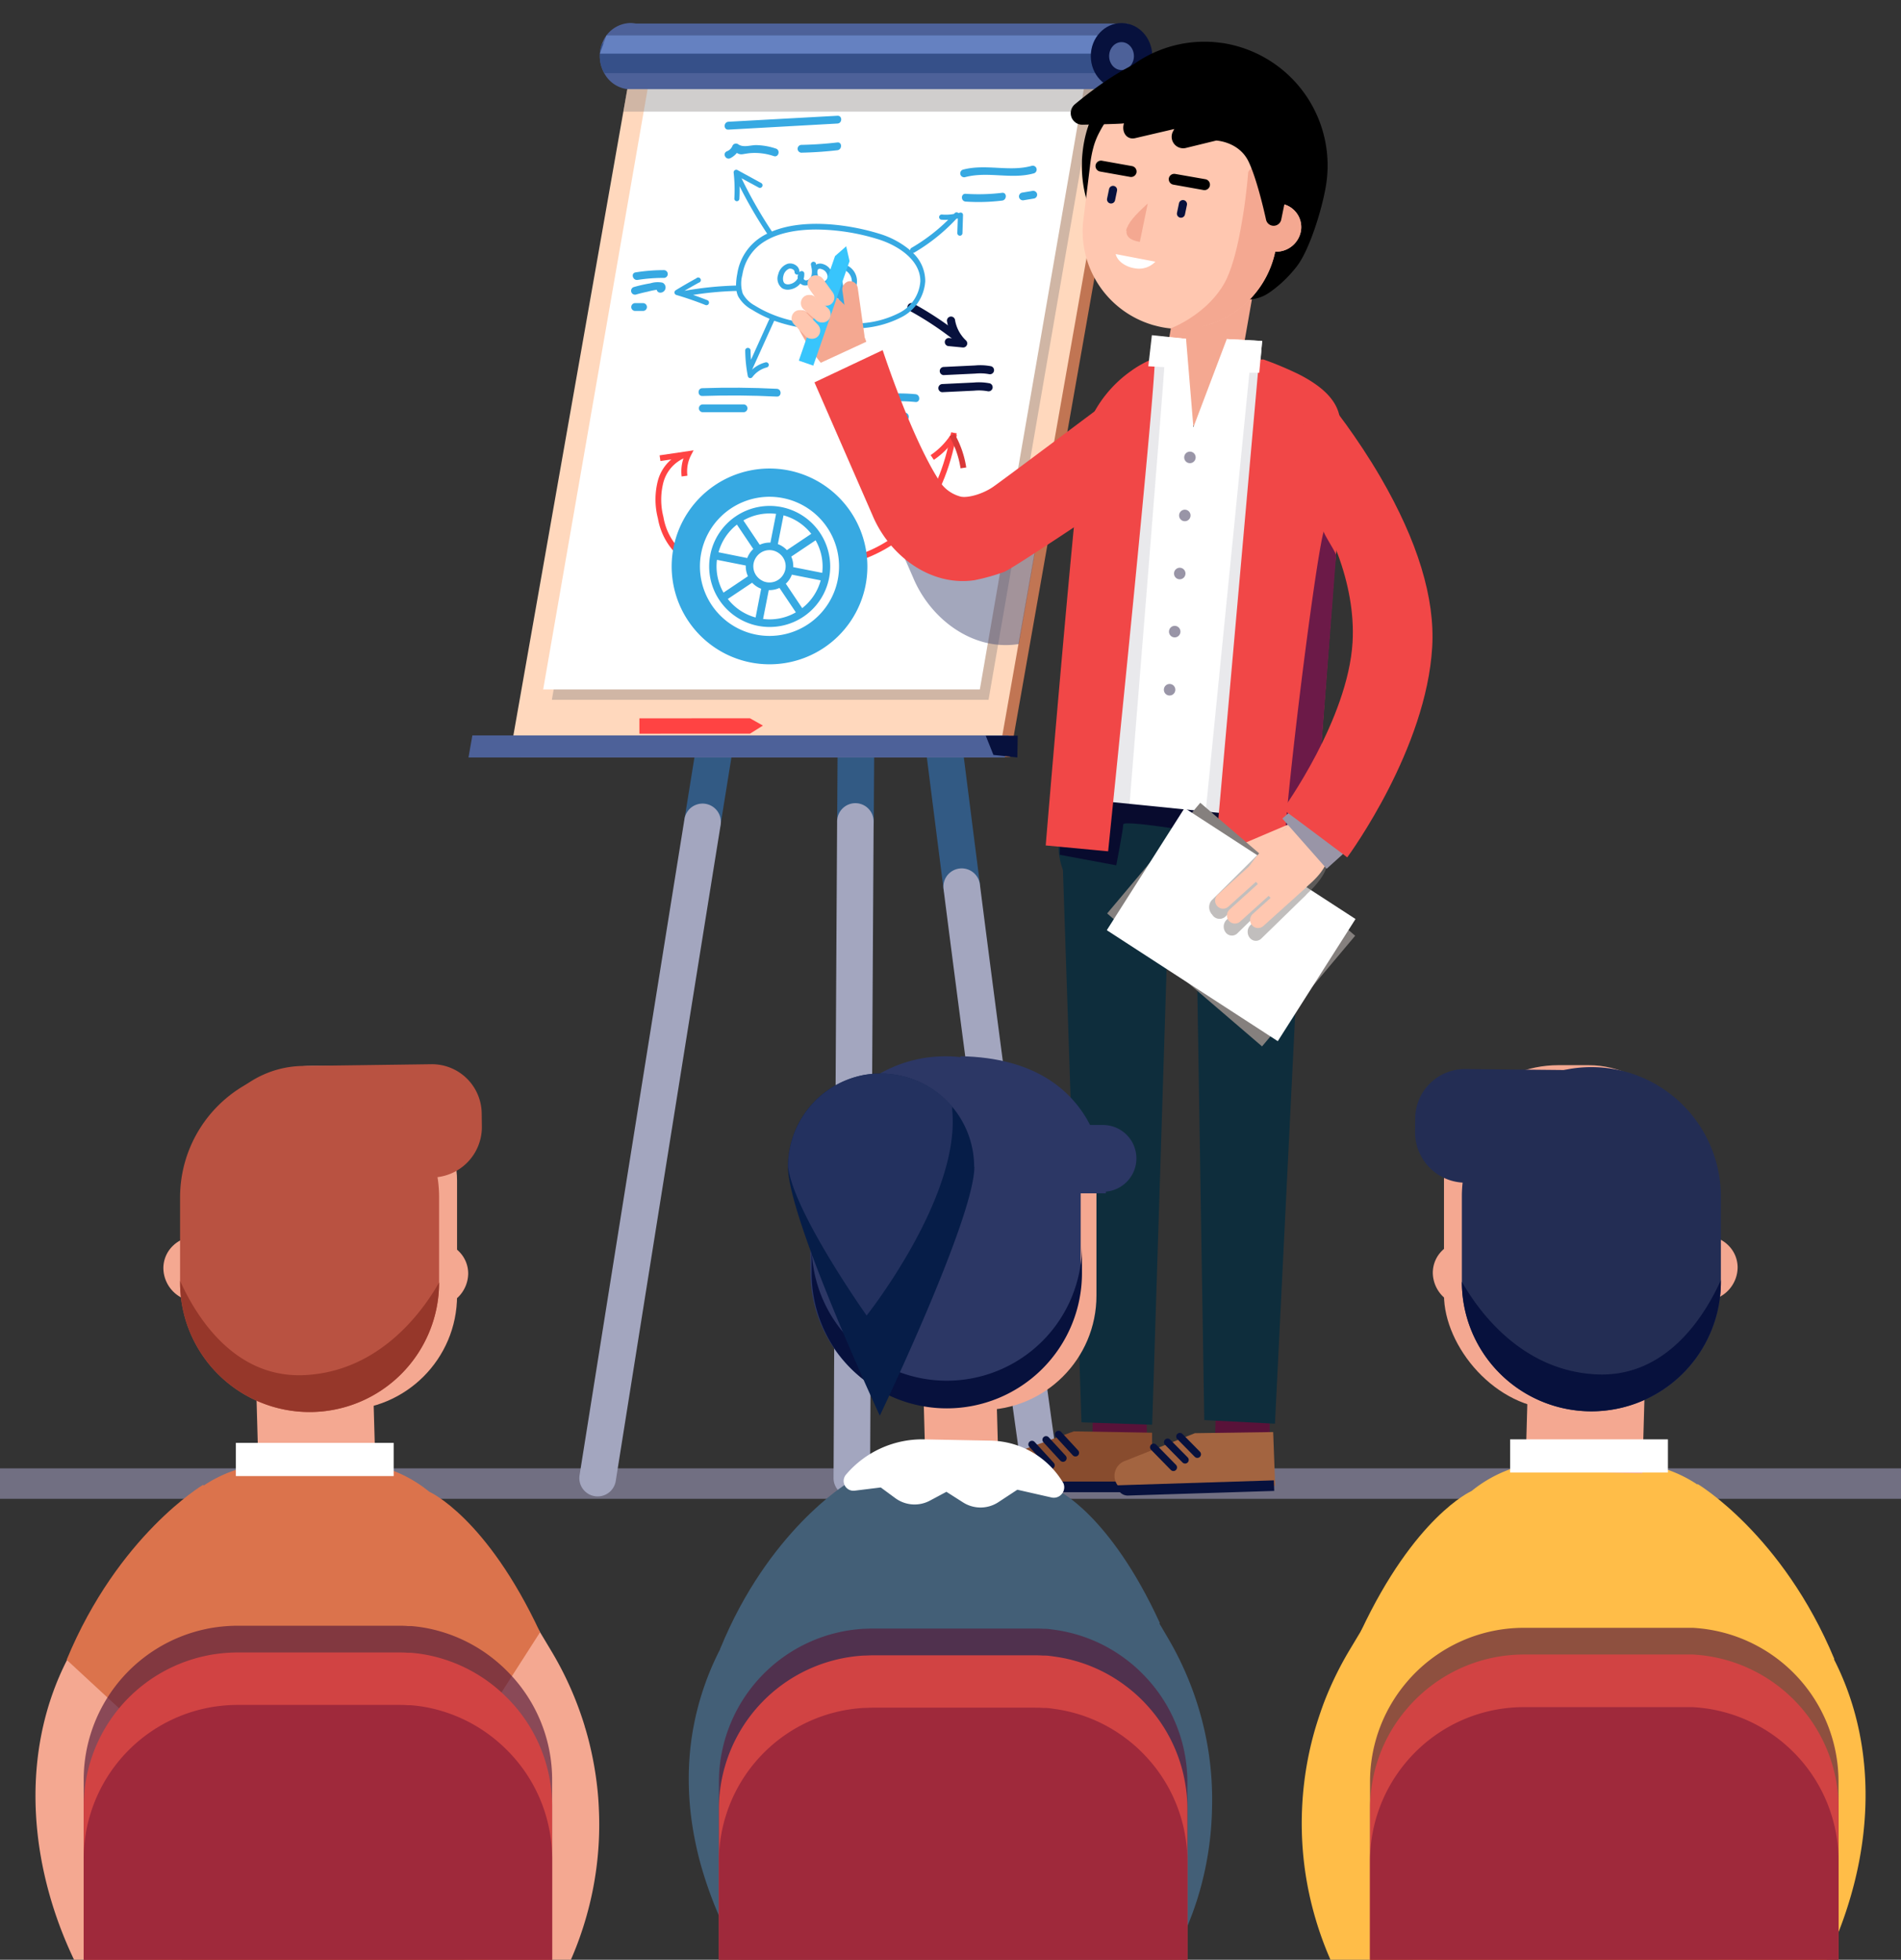 <svg xmlns="http://www.w3.org/2000/svg" viewBox="0 0 437.26 450.67"><rect x="0" y="0" width="437.26" height="450.67" fill="#333333" stroke="none"/><defs><style>.cls-1{isolation:isolate;}.cls-2{fill:#716f82;}.cls-3{fill:#325a84;}.cls-4{fill:#c17553;}.cls-5{fill:#ffd8bd;}.cls-6{opacity:0.39;}.cls-17,.cls-36,.cls-6{mix-blend-mode:multiply;}.cls-7{fill:#85807e;}.cls-8{fill:#fff;}.cls-9{fill:#4d6199;}.cls-10{fill:#07113d;}.cls-11{fill:#ff4343;}.cls-12{fill:#d93838;}.cls-13{fill:#37a9e2;}.cls-14{fill:#365089;}.cls-15{fill:#a3a6bf;}.cls-16{fill:#6581c1;}.cls-17{opacity:0.49;}.cls-18{fill:#444c77;}.cls-19{fill:#f4a891;}.cls-20{fill:#f14747;}.cls-21{fill:#591239;}.cls-22{fill:#0e2d3c;}.cls-23{fill:#884c2e;}.cls-24,.cls-26{fill:none;stroke:#07113d;stroke-linecap:round;stroke-miterlimit:10;}.cls-24{stroke-width:1.67px;}.cls-25{fill:#a36440;}.cls-26{stroke-width:1.67px;}.cls-27{fill:#ffc4bc;}.cls-28{fill:#ffc7b0;}.cls-29{fill:#080b2e;}.cls-30{opacity:0.09;}.cls-31{fill:#9995a7;}.cls-32{fill:#6c1a48;}.cls-33{opacity:0.51;}.cls-34{fill:#38c5fc;}.cls-35{fill:#435f77;}.cls-36{opacity:0.67;}.cls-37{fill:#561b3a;}.cls-38{fill:#d14343;}.cls-39{fill:#9f293b;}.cls-40,.cls-42{fill:#2c3765;}.cls-41{fill:#061d48;}.cls-42{opacity:0.79;}.cls-43{fill:#db734c;}.cls-44{fill:#b95241;}.cls-45{fill:#96372a;}.cls-46{fill:#ffbd48;}.cls-47{fill:#232d54;}</style></defs><title>slide-practicos-cladian</title><g class="cls-1"><g id="Capa_1" data-name="Capa 1"><rect class="cls-2" x="-215.33" y="337.67" width="779.93" height="7"/><path class="cls-3" d="M221.2,208.12a4.21,4.21,0,0,1-4.17-3.68c-9.66-75.86-12.84-102.19-13.77-111.71a5.87,5.87,0,0,1-.92,0,4.21,4.21,0,0,1-.12-8.41c.24-.09.67-.27.94-.39,1.61-.7,4.3-1.86,6.62.15a4.71,4.71,0,0,1,1.51,4.34c.16,2.93,2.32,22.42,14.11,114.92a4.21,4.21,0,0,1-3.65,4.71A4.29,4.29,0,0,1,221.2,208.12Zm-10.07-119h0Zm.13-.94h0Z"/><path class="cls-3" d="M196.75,193.14h0a4.21,4.21,0,0,1-4.19-4.24c.54-88.72.76-90.45.86-91.19a4.21,4.21,0,0,1,8.36,1c-.1,1.45-.34,15.2-.8,90.24A4.21,4.21,0,0,1,196.75,193.14Z"/><path class="cls-3" d="M161.61,193.22a4.21,4.21,0,0,1-4.16-4.88c14.62-90.76,15-91.74,15.41-92.6a4.21,4.21,0,0,1,7.88,2.93c-.41,1.75-2.93,16.16-15,91A4.21,4.21,0,0,1,161.61,193.22Zm19.12-94.5q-.06.19-.14.37A2.79,2.79,0,0,0,180.73,98.72Z"/><polygon class="cls-4" points="232.32 174.08 119.84 174.08 147.25 18.64 259.73 18.64 232.32 174.08"/><polygon class="cls-5" points="257.09 18.63 255.85 25.67 238.12 126.24 234.29 147.94 229.68 174.08 117.21 174.08 143.38 25.67 144.62 18.63 257.09 18.63"/><g class="cls-6"><polygon class="cls-7" points="227.38 160.93 126.94 160.93 151.79 18.06 252.23 17.43 227.38 160.93"/></g><polygon class="cls-8" points="225.38 158.54 124.94 158.54 149.8 15.67 250.24 15.04 225.38 158.54"/><g class="cls-6"><polygon class="cls-7" points="257.09 18.63 255.85 25.67 143.38 25.67 144.62 18.63 257.09 18.63"/></g><path class="cls-9" d="M259.5,5.41V20.5H144.31v0A7,7,0,0,1,139,16.86a8.1,8.1,0,0,1-.52-6.82A7.09,7.09,0,0,1,145,5.29a6.61,6.61,0,0,1,1.2.12Z"/><path class="cls-10" d="M220.34,78.66a.93.93,0,0,1-.58-.2,75,75,0,0,0-10.63-7.05.94.94,0,0,1,.9-1.64A76.87,76.87,0,0,1,220.93,77a.94.94,0,0,1-.58,1.67Z"/><path class="cls-10" d="M221.56,79.91h-.09l-3.2-.31a.94.94,0,1,1,.18-1.86l.92.09A10.18,10.18,0,0,1,217.85,74a.94.94,0,1,1,1.84-.32,8.31,8.31,0,0,0,2.5,4.61.94.94,0,0,1-.64,1.62Z"/><path class="cls-10" d="M217,86.26a.94.94,0,0,1,0-1.87l7.3-.35a12.84,12.84,0,0,1,3.7.19.94.94,0,0,1-.45,1.82,11.23,11.23,0,0,0-3.16-.14l-7.3.35Z"/><path class="cls-10" d="M216.68,90.19a.94.94,0,0,1,0-1.87l7.3-.35a12.84,12.84,0,0,1,3.7.19.94.94,0,0,1-.45,1.82,11.21,11.21,0,0,0-3.16-.14l-7.3.35Z"/><path class="cls-11" d="M155.48,127.31a15.13,15.13,0,0,1-4.15-8.1,17.23,17.23,0,0,1,0-8.7,9.72,9.72,0,0,1,5.84-6.51l.43,1.25a8.52,8.52,0,0,0-5,5.65,15.94,15.94,0,0,0,0,8,13.87,13.87,0,0,0,3.75,7.41Z"/><path class="cls-11" d="M156.79,109.57a9.4,9.4,0,0,1,.48-4.34l-5.36.79-.19-1.31,7.81-1.15-.59,1.14a8.06,8.06,0,0,0-.83,4.69Z"/><path class="cls-11" d="M193.89,130l-.3-1.29c14-3.24,22.21-12.82,25.18-29.3l1.3.23C217,116.7,208.43,126.63,193.89,130Z"/><path class="cls-11" d="M214.8,105.75l-.74-1.09A16.7,16.7,0,0,0,219,99.47l1.13.68A18,18,0,0,1,214.8,105.75Z"/><path class="cls-12" d="M220.94,107.7a21.12,21.12,0,0,0-2.55-7.32l1.15-.65a22.44,22.44,0,0,1,2.71,7.77Z"/><path class="cls-13" d="M189.29,60.72a2,2,0,0,0-1.6.13l0-.24a.6.6,0,0,0-1.17.23l.14.74a4.1,4.1,0,0,1,0,1.74c-.18.62-.77,1.22-1.36,1.15a.66.66,0,0,1-.45-.35A3.57,3.57,0,0,0,185,63a.6.6,0,0,0-1-.51l-.11.09v0a1.82,1.82,0,0,0-.73-1.5,2.29,2.29,0,0,0-2-.42,3.35,3.35,0,0,0-2.15,2.41,2.8,2.8,0,0,0,.88,3.2,2.5,2.5,0,0,0,1.49.34,3.83,3.83,0,0,0,2.71-1.41,1.73,1.73,0,0,0,.93.44,2.32,2.32,0,0,0,2-.84,57.88,57.88,0,0,0,1.29,6.32.6.6,0,0,0,.58.45h.13a.6.6,0,0,0,.46-.69l-.9-4.86a2.33,2.33,0,0,0,1.3-.12,2.49,2.49,0,0,0,1.59-1.79A3.06,3.06,0,0,0,189.29,60.72ZM183.5,64a2.7,2.7,0,0,1-2.14,1.39,1.4,1.4,0,0,1-.79-.16c-.5-.31-.56-1.17-.36-1.85a2.26,2.26,0,0,1,1.33-1.6.88.88,0,0,1,.24,0,1.16,1.16,0,0,1,.7.24.66.66,0,0,1,.28.51.6.6,0,0,0,.57.62.64.64,0,0,0,.27-.05A1.65,1.65,0,0,0,183.5,64Zm6.86-.17a1.31,1.31,0,0,1-.84.91,1,1,0,0,1-.95-.08.59.59,0,0,0-.19-.1L188,62.76c0-.46.07-.76.25-.88a.87.87,0,0,1,.68,0A1.9,1.9,0,0,1,190.36,63.87Z"/><path class="cls-13" d="M193.81,60.68l-.32,0a.6.6,0,0,0-.91.3,1.73,1.73,0,0,0-.49,1,12.05,12.05,0,0,0,.35,5.62.6.6,0,0,0,.32,1.06h.06a11.81,11.81,0,0,0,1,2,.6.6,0,0,0,1.08-.48c-.15-.57-.3-1.16-.45-1.76a4,4,0,0,0-.69-7.72ZM195.94,65a3,3,0,0,1-1.72,2.21,19.58,19.58,0,0,1-.54-5.34A3,3,0,0,1,195.94,65Z"/><path class="cls-13" d="M221.32,49a.6.6,0,0,0-.55-.09l-.32.09a.6.6,0,0,0-.84,0l-.19.2a9.92,9.92,0,0,1-2.7.14.6.6,0,1,0-.11,1.19,11,11,0,0,0,1.5,0A41.66,41.66,0,0,1,209.65,57a.59.59,0,0,0-.29.56,20.09,20.09,0,0,0-7.17-3.83c-7.16-2.21-17.46-3.49-24.63-.49h0a102.91,102.91,0,0,1-7-12.25l4,2.17a.6.6,0,0,0,.57-1.05l-5.5-3a.6.6,0,0,0-.88.59,34.85,34.85,0,0,1,.16,5.95.6.6,0,0,0,.56.63h0a.6.6,0,0,0,.6-.56c.06-1,.07-1.92.05-2.89a104.27,104.27,0,0,0,6.34,10.9c-.36.18-.71.36-1.05.57A12.19,12.19,0,0,0,169.58,63a14.3,14.3,0,0,0-.28,2.67l-.1,0a78.42,78.42,0,0,0-11.76,1.21c1.09-.64,2.19-1.27,3.3-1.88a.6.6,0,1,0-.57-1c-1.6.88-3.2,1.8-4.75,2.75a.6.6,0,0,0,.14,1.08c2.24.66,4.48,1.43,6.65,2.29a.6.6,0,1,0,.44-1.11c-1.07-.42-2.15-.82-3.24-1.19a77.22,77.22,0,0,1,9.83-.91.58.58,0,0,0,.17,0,5.26,5.26,0,0,0,.37,1.22A7.92,7.92,0,0,0,173,71.24a27.27,27.27,0,0,0,4,2.06l-4.26,9.43q-.09-1.09-.1-2.17A.61.61,0,0,0,172,80a.6.6,0,0,0-.59.6,32.77,32.77,0,0,0,.6,5.88.6.6,0,0,0,.45.47l.13,0a.6.6,0,0,0,.48-.24,6,6,0,0,1,3.28-2.21.6.6,0,1,0-.3-1.16A7.23,7.23,0,0,0,173,85h0l0,0,5.08-11.24a38.67,38.67,0,0,0,13.39,2.16q2.48,0,5.13-.24l4.43,12.08A12.13,12.13,0,0,1,198.85,86a.6.6,0,1,0-.84.85,13.16,13.16,0,0,0,4.07,2.73.6.6,0,0,0,.83-.58,17.36,17.36,0,0,1,.55-5.23.6.6,0,0,0-1.16-.3,18.61,18.61,0,0,0-.5,2.81l-4-10.77.5-.05a23.34,23.34,0,0,0,9.3-2.65,10,10,0,0,0,5.22-8.14A8.92,8.92,0,0,0,210,58.16h0a.6.6,0,0,0,.3-.08A42.85,42.85,0,0,0,220,50.3l.31-.06-.11,3.35a.6.6,0,0,0,.58.62h0a.6.6,0,0,0,.6-.58l.13-4.18A.6.6,0,0,0,221.32,49Zm-9.63,15.71a8.82,8.82,0,0,1-4.63,7.13,22.28,22.28,0,0,1-8.83,2.49c-10.13,1.17-18.41-.2-24.61-4.07a6.86,6.86,0,0,1-2.76-2.71,7.51,7.51,0,0,1-.11-4.33,11,11,0,0,1,5.28-7.8c3.08-1.87,7.29-2.64,11.76-2.64a49.17,49.17,0,0,1,14,2.18C206.42,56.34,211.74,59.74,211.69,64.67Z"/><path class="cls-13" d="M230.5,44.34a44.54,44.54,0,0,1-8.38.23c-1.15-.08-1.15,1.72,0,1.79a44.53,44.53,0,0,0,8.38-.23C231.63,46,231.64,44.2,230.5,44.34Z"/><path class="cls-13" d="M238.53,44.54a.92.92,0,0,0-1.1-.63l-2.39.4a.9.9,0,0,0-.63,1.1.92.92,0,0,0,1.1.63l2.39-.4A.9.9,0,0,0,238.53,44.54Z"/><path class="cls-13" d="M237.37,38.12c-5.18,1.48-10.6-.52-15.9.9a.9.9,0,0,0,.48,1.73c5.31-1.43,10.67.59,15.9-.9A.9.9,0,0,0,237.37,38.12Z"/><path class="cls-13" d="M168,36.37a4.42,4.42,0,0,0,1.48-1.2c1,.57,1.28.22,3,.05a13.53,13.53,0,0,1,5.51.68c1.1.36,1.57-1.37.48-1.73a15.27,15.27,0,0,0-4.53-.8c-1.41,0-3,.66-4.2-.23a.9.9,0,0,0-1.23.32,2.25,2.25,0,0,1-1.36,1.35C166.08,35.36,167,36.9,168,36.37Z"/><path class="cls-13" d="M192.6,32.76q-4.15.48-8.33.56a.9.9,0,0,0,0,1.79q4.18-.08,8.33-.56C193.73,34.42,193.74,32.63,192.6,32.76Z"/><path class="cls-13" d="M167.54,29.81l25.09-1.4c1.15-.06,1.15-1.86,0-1.79L167.54,28C166.39,28.09,166.39,29.88,167.54,29.81Z"/><path class="cls-13" d="M152.79,62.12a40.7,40.7,0,0,0-6.6.52c-1.14.18-.65,1.91.48,1.73a37.76,37.76,0,0,1,6.12-.46A.9.9,0,0,0,152.79,62.12Z"/><path class="cls-13" d="M152.37,65a5.56,5.56,0,0,0-2.76.15,33.83,33.83,0,0,0-3.85.87.9.9,0,0,0,.48,1.73c.9-.26,1.8-.48,2.71-.67a16.3,16.3,0,0,1,2.11-.44.81.81,0,0,0,.61.64A1.2,1.2,0,0,0,152.37,65Z"/><path class="cls-13" d="M148,69.71h-2a.9.9,0,0,0,0,1.79h2A.9.9,0,0,0,148,69.71Z"/><path class="cls-13" d="M178.68,89.41q-8.57-.43-17.13-.14c-1.15,0-1.16,1.83,0,1.79q8.57-.29,17.13.14C179.83,91.26,179.83,89.47,178.68,89.41Z"/><path class="cls-13" d="M171.12,93l-9.56,0a.9.9,0,0,0,0,1.79l9.56,0A.9.9,0,0,0,171.12,93Z"/><path class="cls-13" d="M197,92.22a.9.9,0,0,0,0-1.79h-2a.9.9,0,0,0,0,1.79Z"/><path class="cls-13" d="M210.58,90.65a40.58,40.58,0,0,0-10.19.34c-1.14.18-.65,1.91.48,1.73a38.75,38.75,0,0,1,9.72-.27C211.73,92.55,211.72,90.76,210.58,90.65Z"/><path class="cls-13" d="M208.17,94.89l-12.72-.82c-1.15-.07-1.15,1.72,0,1.79l12.72.82C209.32,96.76,209.31,95,208.17,94.89Z"/><path class="cls-13" d="M181.36,108.17a22.51,22.51,0,1,0,17.73,26.44,22.54,22.54,0,0,0-17.73-26.44Zm-7.45,37.77a16,16,0,1,1,18.78-12.59,16,16,0,0,1-18.78,12.59Zm0,0"/><path class="cls-13" d="M179.7,116.6a13.92,13.92,0,1,0,11,16.35,13.93,13.93,0,0,0-11-16.35Zm9.39,15.13-6.63-1.31A5.43,5.43,0,0,0,182,128l5.6-3.75a12.12,12.12,0,0,1,1.52,7.52Zm-8.87-13.22a12.12,12.12,0,0,1,6.38,4.25l-5.6,3.75a5.43,5.43,0,0,0-2.08-1.39Zm-1.71-.34-1.3,6.61a5.43,5.43,0,0,0-2.46.5l-3.76-5.6a12.12,12.12,0,0,1,7.51-1.51Zm-9,2.48,3.76,5.6a5.41,5.41,0,0,0-1.39,2.08L165.27,127a12.13,12.13,0,0,1,4.26-6.38Zm-4.6,8.09,6.63,1.31a5.42,5.42,0,0,0,.5,2.46l-5.62,3.77a12.12,12.12,0,0,1-1.51-7.53ZM173.8,142a12.12,12.12,0,0,1-6.39-4.26L173,134a5.42,5.42,0,0,0,2.08,1.39Zm1.66-8.4h0a3.68,3.68,0,0,1-.95-.63h0a3.7,3.7,0,0,1-1-1.45h0a3.7,3.7,0,0,1-.23-1.12h0a3.58,3.58,0,0,1,.34-1.71h0a3.72,3.72,0,0,1,.63-.95h0a3.7,3.7,0,0,1,1.45-1h0a3.68,3.68,0,0,1,1.12-.23h0a3.58,3.58,0,0,1,1.71.34h0a3.68,3.68,0,0,1,.95.63h0a3.69,3.69,0,0,1,1,1.45h0a3.66,3.66,0,0,1,.23,1.12h0a3.59,3.59,0,0,1-.34,1.71h0a3.66,3.66,0,0,1-.63.95h0a3.71,3.71,0,0,1-1.45,1h0a3.68,3.68,0,0,1-1.12.23h0a3.74,3.74,0,0,1-.88-.06,3.68,3.68,0,0,1-.84-.27Zm.06,8.74,1.31-6.64a5.43,5.43,0,0,0,2.46-.5l3.77,5.62a12.11,12.11,0,0,1-7.53,1.52Zm9-2.49-3.77-5.62a5.42,5.42,0,0,0,1.39-2.08l6.63,1.31a12.12,12.12,0,0,1-4.25,6.39Zm0,0"/><path class="cls-14" d="M259.5,10v6.82H139a8.1,8.1,0,0,1-.52-6.82Z"/><path class="cls-15" d="M239.55,344.66a4.21,4.21,0,0,1-4.16-3.62c-.1-.69-9.88-70-18.36-136.6a4.21,4.21,0,1,1,8.36-1.06c8.47,66.51,18.25,135.79,18.35,136.49a4.21,4.21,0,0,1-4.17,4.8Z"/><path class="cls-15" d="M195.92,344.12h0a4.21,4.21,0,0,1-4.19-4.23c0-.79.4-80.28.82-151a4.21,4.21,0,0,1,4.21-4.19h0a4.21,4.21,0,0,1,4.19,4.24c-.43,70.7-.82,150.18-.82,151A4.21,4.21,0,0,1,195.92,344.12Z"/><path class="cls-15" d="M137.48,344.12a4.27,4.27,0,0,1-.67-.05,4.21,4.21,0,0,1-3.5-4.82c.13-.82,13.2-83,24.13-150.91a4.21,4.21,0,1,1,8.32,1.34c-10.93,67.9-24,150.07-24.13,150.9A4.21,4.21,0,0,1,137.48,344.12Z"/><polygon class="cls-16" points="139.5 8.15 258.67 8.15 258.67 12.34 137.97 12.34 139.5 8.15"/><ellipse class="cls-10" cx="257.97" cy="12.9" rx="7.07" ry="7.6"/><ellipse class="cls-9" cx="257.97" cy="12.9" rx="2.85" ry="3.21"/><polygon class="cls-9" points="231.13 174.19 107.76 174.19 108.65 169.12 232.03 169.12 231.13 174.19"/><polygon class="cls-10" points="226.74 169.19 228.5 173.6 234 174.19 234.09 169.19 226.74 169.19"/><g class="cls-17"><path class="cls-18" d="M238.17,126.39l-3.82,21.71-.32.05c-10.28,1.49-20-5.73-24-15.33l-13.61-31.17,11-2.21s11.54,14.43,18.1,24.87a8.44,8.44,0,0,0,5.06,4.14C232,129,235.51,128.12,238.17,126.39Z"/></g><path class="cls-19" d="M193.05,75.78,186.59,67a1.82,1.82,0,0,1,.37-2.53h0a1.79,1.79,0,0,1,2.51.38l6.47,8.8c.59.8,3,3.72,2.22,4.31l-2.59-1.78A1.79,1.79,0,0,1,193.05,75.78Z"/><rect class="cls-19" x="189.04" y="70.09" width="14.55" height="3.58" rx="1.79" ry="1.79" transform="translate(240.04 -132.55) rotate(81.97)"/><path class="cls-19" d="M192.78,80.94l-8-10.14a1.82,1.82,0,0,1,.28-2.54h0a1.79,1.79,0,0,1,2.52.3l8,10.14a1.82,1.82,0,0,1-.28,2.54h0A1.79,1.79,0,0,1,192.78,80.94Z"/><path class="cls-19" d="M190.94,84.41l-8-10.14a1.82,1.82,0,0,1,.28-2.54h0a1.79,1.79,0,0,1,2.52.3l8,10.14a1.82,1.82,0,0,1-.28,2.54h0A1.79,1.79,0,0,1,190.94,84.41Z"/><path class="cls-19" d="M190.93,67c.09.11,1.3,1.22,2.62,2.43A19.58,19.58,0,0,1,198.67,77l2.09,5.53s-8.32,4.52-8.64,4.25c-5.42-4.42-9.1-12.57-9.1-12.57Z"/><polygon class="cls-8" points="203.13 82.71 201.06 77.76 187.03 84.24 190.19 89.81 203.13 82.71"/><path class="cls-20" d="M187.34,87.93s13.28,30.4,13.32,30.5c3.92,9.4,13.4,16.46,23.45,15A46.18,46.18,0,0,0,231,131.5c2-.78,23.48-15.21,23.48-15.21l1.91-25.15S229.9,111,228.37,112c-2.62,1.78-6.19,2.64-7.62,2.14a8.27,8.27,0,0,1-5-4.05c-6.41-10.21-12.72-29.57-12.72-29.57Z"/><path class="cls-21" d="M263.3,313c.09,1.21.56,18.41.56,18.41l-12.6.24.28-21.57Z"/><path class="cls-22" d="M269.11,196c0,.14,0,.94,0,2.31-.62,20-4.09,129.33-4.09,129.33l-16.26-.56-4.3-127.95Z"/><path class="cls-23" d="M265,341.95l-33.25.24a3.62,3.62,0,0,1-3.61-3.62h0a3.65,3.65,0,0,1,2.39-3.46L247,329.16l18,.31Z"/><path class="cls-10" d="M228.71,340.69h33.62a2.45,2.45,0,0,1,2.45,2.45v0a0,0,0,0,1,0,0H228.71a0,0,0,0,1,0,0v-2.45A0,0,0,0,1,228.71,340.69Z" transform="translate(493.42 683.88) rotate(-179.99)"/><line class="cls-24" x1="247.37" y1="334.1" x2="243.47" y2="329.86"/><line class="cls-24" x1="244.51" y1="335.33" x2="240.61" y2="331.09"/><line class="cls-24" x1="241.77" y1="336.97" x2="237.37" y2="332.16"/><path class="cls-21" d="M291.83,312.79c.07,1.2.24,18.31.24,18.31H279.47l.66-21.43Z"/><path class="cls-22" d="M299.68,196.62c0,.14,0,.94-.07,2.3-1,19.91-6.35,128.48-6.35,128.48L277,326.56,274.95,199.3Z"/><path class="cls-25" d="M293.31,341.66,260.09,343a3.6,3.6,0,0,1-3.73-3.48h0a3.63,3.63,0,0,1,2.27-3.51l16.22-6.43,18-.26Z"/><path class="cls-10" d="M257,341h33.64a2.43,2.43,0,0,1,2.43,2.43v0a0,0,0,0,1,0,0H257a0,0,0,0,1,0,0V341A0,0,0,0,1,257,341Z" transform="translate(560.73 675.57) rotate(178.19)"/><line class="cls-26" x1="275.41" y1="334.43" x2="271.38" y2="330.34"/><line class="cls-26" x1="272.59" y1="335.73" x2="268.56" y2="331.65"/><line class="cls-26" x1="269.9" y1="337.45" x2="265.36" y2="332.81"/><path class="cls-22" d="M243.56,193.13a15.19,15.19,0,0,0,2.51,9.94,15,15,0,0,0,11,6.6l25.12,2.45a14.16,14.16,0,0,0,2.21,0,14.53,14.53,0,0,0,5.3-1.27c.29-.13.58-.27.86-.42a15.14,15.14,0,0,0,8-12l.31-8.09-54.06-5.75Z"/><path class="cls-19" d="M273,97.63l2.31.41A7.47,7.47,0,0,0,283.89,92l4.41-25.11a7.53,7.53,0,0,0-6-8.71L280,57.72a7.47,7.47,0,0,0-8.63,6.09l-4.41,25.11A7.53,7.53,0,0,0,273,97.63Z"/><path d="M249,35.13q-.07.63-.11,1.27a29,29,0,0,0,.27,6,28.61,28.61,0,0,0,13.15,20,27.93,27.93,0,0,0,11.82,4.06c7,.75,12.54,4.55,17.91.77a28.09,28.09,0,0,0,4.74-4.18c.56-.62,1.09-1.25,1.59-1.91,3.05-4,6.27-14.65,6.84-20.05A28.5,28.5,0,0,0,281.31,9.91L280,9.75a28.08,28.08,0,0,0-24.17,9.51h0A28.62,28.62,0,0,0,249,35.13Z"/><path class="cls-27" d="M284.7,47.19a4.66,4.66,0,0,0,.11,1.74,5.32,5.32,0,0,0,.87,1.95,4.91,4.91,0,0,0,3.22,2l2.86.36,2.2.28.82-6.58h0l.16-1.22.12-.95.1-.87,0-.22h0L290.12,43a4.83,4.83,0,0,0-3.46.89,4.92,4.92,0,0,0-1.42,1.64A4.44,4.44,0,0,0,284.7,47.19Z"/><path class="cls-28" d="M250.71,38.25,249.4,48.89l-.2,1.59a22.09,22.09,0,0,0-.17,3.13,22.47,22.47,0,0,0,15.74,21,8,8,0,0,0,.84.24,21,21,0,0,0,3,.61,22.52,22.52,0,0,0,8.68-.62h0a22.4,22.4,0,0,0,16-17c.05-.25.1-.5.14-.75a8.71,8.71,0,0,0,.14-.9l0-.16.09-.72.23-1.9.82-6.52v-.06h0l.15-1.21.12-.95.1-.87,0-.22a18.22,18.22,0,0,0-.06-4.46,24.5,24.5,0,0,0-.56-3c0-.16-.06-.3-.1-.44a20.8,20.8,0,0,0-.75-2.39,0,0,0,0,0,0,0,22.61,22.61,0,0,0-5-7.88c-.44-.45-.9-.88-1.37-1.29a22.55,22.55,0,0,0-28.58-.81,21.68,21.68,0,0,0-5.72,7,16.61,16.61,0,0,0-1.36,3.29A27,27,0,0,0,250.71,38.25Z"/><path class="cls-27" d="M292.58,46.58l-.82,6.61-.55,4.46,1.74.22a2.81,2.81,0,0,0,.38,0,5.76,5.76,0,0,0,5.93-5,5.44,5.44,0,0,0-4.47-6h0a2.15,2.15,0,0,0-.45-.08Z"/><path class="cls-19" d="M269.28,75.51a14.71,14.71,0,0,0,8.06-.64h0a22.4,22.4,0,0,0,16-17,5.76,5.76,0,0,0,5.93-5,5.44,5.44,0,0,0-4.47-6h0l.15-1.21.12-.95.1-.87,0-.22h0a18.22,18.22,0,0,0-.06-4.46c-2.68-2.21-5.65-3.07-8,.38,0,0-.13,1.73-.43,4.34-.22,2-.54,4.41-1,7-.88,5.31-2.24,11.18-4.22,14.54C277.23,72.57,269.28,75.51,269.28,75.51Z"/><path d="M253,39.44l6.94,1.24a1.27,1.27,0,0,0,1.47-1h0a1.28,1.28,0,0,0-1-1.48l-6.94-1.24A1.27,1.27,0,0,0,252,38h0A1.28,1.28,0,0,0,253,39.44Z"/><path d="M269.88,42.46l6.94,1.24a1.27,1.27,0,0,0,1.47-1h0a1.28,1.28,0,0,0-1-1.48L270.32,40a1.27,1.27,0,0,0-1.47,1h0A1.28,1.28,0,0,0,269.88,42.46Z"/><path class="cls-8" d="M265.75,60.18a5.17,5.17,0,0,1-4.64,1.53c-2-.25-4.09-1.55-4.48-3.28Z"/><path class="cls-19" d="M259,53.06s.13,0,.13,0c-.17,1.13.65,2.2,3.05,2.56L264,46.8C260.89,49.62,259.49,51.25,259,53.06Z"/><path class="cls-29" d="M297.47,204.9s-22.09-2.42-21.82-3.22.27-10.21.27-10.21-17.56-3-17.56-1.88-1.6,9.4-1.6,9.4l-13-2.42.27-14,56.68,5.91Z"/><polygon class="cls-8" points="254.96 184.37 281.3 187.02 290.31 78.41 282.18 77.97 274.5 98.25 272.81 77.91 265.94 77.31 254.96 184.37"/><g class="cls-30"><path class="cls-29" d="M267.92,82.74c0,2-8.23,103.73-8.23,103.73l-5.27.33,9.71-102.57Z"/><polygon class="cls-29" points="287.68 82.74 276.15 198.44 280.76 199.44 291.15 82.87 287.68 82.74"/></g><path class="cls-20" d="M279.31,198.76a57.21,57.21,0,0,0,7.25,1.73c1.57.28,3.37.55,5.33.76a75.46,75.46,0,0,0,9.17.43,1.89,1.89,0,0,0,.58-.13L307,130.28c.07-.56.13-1.11.18-1.64,1.19-10.89.82-17.08,1-26.46,0-1.35.05-2.77.11-4.28a9.06,9.06,0,0,0-.26-2.53c-1-4.18-5-7.1-9.25-9.28a79.47,79.47,0,0,0-7.59-3.22c-1.07-.41-.42-.06-1.57-.23Z"/><path class="cls-20" d="M240.53,194.42l4.36.41,10,.94S266.57,82,265.54,82.38a24.11,24.11,0,0,0-5.48,3,28.17,28.17,0,0,0-9.52,11.72,21.14,21.14,0,0,0-1.33,4.43,1.42,1.42,0,0,0,0,.18C247.43,111.45,240.53,194.42,240.53,194.42Z"/><ellipse class="cls-31" cx="273.69" cy="105.18" rx="1.33" ry="1.32" transform="translate(144.61 368.44) rotate(-84.9)"/><ellipse class="cls-31" cx="272.53" cy="118.53" rx="1.33" ry="1.32" transform="translate(130.24 379.45) rotate(-84.9)"/><ellipse class="cls-31" cx="271.36" cy="131.89" rx="1.33" ry="1.32" transform="translate(115.87 390.45) rotate(-84.9)"/><ellipse class="cls-31" cx="270.19" cy="145.25" rx="1.33" ry="1.32" transform="translate(101.51 401.46) rotate(-84.9)"/><ellipse class="cls-31" cx="269.02" cy="158.61" rx="1.33" ry="1.32" transform="translate(87.13 412.47) rotate(-84.9)"/><polygon class="cls-8" points="282.18 77.97 283.28 85.73 289.65 85.73 290.31 78.41 282.18 77.97"/><polygon class="cls-8" points="272.81 77.91 270.38 84.56 264.13 84.23 264.95 77.08 272.81 77.91"/><path d="M295.79,45.17l-1.08,5.31a1.79,1.79,0,0,1-2.5,1.28h0a1.79,1.79,0,0,1-1-1.24c-.54-2.45-2.19-9.52-4-13.32-2.2-4.65-7.46-4.88-7.46-4.88l-7,1.71a2.65,2.65,0,0,1-2.93-3.84l.28-.52-9,2.1c-2,.45-3.18-1.48-2.57-3.41,0,0,0,0,0,0-.36.12-5.2.24-9.57.32a2.66,2.66,0,0,1-1.71-4.71c5.42-4.5,14-10.69,21.39-11.79,11.85-1.77,27,12.63,28.1,16S295.79,45.17,295.79,45.17Z"/><path class="cls-10" d="M271.45,50.05h0a.94.94,0,0,0,1.11-.73l.45-2.17a.94.94,0,0,0-.72-1.12h0a.94.94,0,0,0-1.11.73l-.45,2.17A.94.94,0,0,0,271.45,50.05Z"/><path class="cls-10" d="M255.37,46.78h0a.94.94,0,0,0,1.11-.73l.45-2.17a.94.94,0,0,0-.72-1.12h0a.94.94,0,0,0-1.11.73l-.45,2.17A.94.94,0,0,0,255.37,46.78Z"/><path class="cls-32" d="M295.47,201.1c2.75.29,2.26.63,5.58.57a1.89,1.89,0,0,0,.58-.13l5.69-73.81c.07-.56-2.91-5-2.85-5.54C302.23,130.21,293.51,200.89,295.47,201.1Z"/><path class="cls-28" d="M298.68,192.56,286,198a1.83,1.83,0,0,1-2.4-1h0a1.86,1.86,0,0,1,1-2.42l12.72-5.4a1.83,1.83,0,0,1,2.4,1h0A1.86,1.86,0,0,1,298.68,192.56Z"/><polygon class="cls-7" points="254.66 210.06 290.29 240.63 311.71 215.19 276.08 184.61 254.66 210.06"/><polygon class="cls-8" points="254.58 213.91 293.91 239.43 311.79 211.34 272.47 185.81 254.58 213.91"/><g class="cls-33"><path class="cls-7" d="M292.8,209.64c-.06-.15-7.14-7.36-6.09-9a41.28,41.28,0,0,1,6.57-8l4.69-4.39s5.94,6.66,6.26,7c4.47,4.67-5.8,12.14-5.8,12.14S294.17,213,292.8,209.64Z"/><path class="cls-7" d="M292.35,200.39l-10.53,10.44a2,2,0,0,1-3-.49h0a2.5,2.5,0,0,1-.16-3.27l10.53-10.44a2,2,0,0,1,3,.49h0A2.5,2.5,0,0,1,292.35,200.39Z"/><path class="cls-7" d="M293.15,206.33l-8.53,8.3a1.79,1.79,0,0,1-2.67-.17h0a2.2,2.2,0,0,1,.15-2.91l8.53-8.3a1.79,1.79,0,0,1,2.67.17h0A2.2,2.2,0,0,1,293.15,206.33Z"/><path class="cls-7" d="M300.22,206l-10.09,9.83a1.79,1.79,0,0,1-2.67-.17h0a2.2,2.2,0,0,1,.15-2.91l10.09-9.83a1.79,1.79,0,0,1,2.67.17h0A2.2,2.2,0,0,1,300.22,206Z"/></g><path class="cls-28" d="M293.19,207.43c-.06-.14-6.93-6.6-5.91-8.11a37.8,37.8,0,0,1,6.37-7.17l4.54-3.94s5.76,6,6.07,6.28c4.33,4.19-5.62,10.89-5.62,10.89S294.51,210.46,293.19,207.43Z"/><path class="cls-28" d="M292.84,199.22l-10.29,9.27a1.82,1.82,0,0,1-2.59-.15h0a1.87,1.87,0,0,1,.15-2.61l10.29-9.27a1.82,1.82,0,0,1,2.59.15h0A1.87,1.87,0,0,1,292.84,199.22Z"/><path class="cls-28" d="M293.53,204.46l-8.26,7.45a1.82,1.82,0,0,1-2.59-.15h0a1.87,1.87,0,0,1,.15-2.61l8.26-7.45a1.82,1.82,0,0,1,2.59.15h0A1.87,1.87,0,0,1,293.53,204.46Z"/><path class="cls-28" d="M300.38,204.13l-9.78,8.81a1.82,1.82,0,0,1-2.59-.15h0a1.87,1.87,0,0,1,.15-2.61l9.78-8.81a1.82,1.82,0,0,1,2.59.15h0A1.87,1.87,0,0,1,300.38,204.13Z"/><polygon class="cls-31" points="294.96 188.24 296.29 187.05 299.23 184.41 307.65 193.94 309.41 195.94 308.85 196.45 307.61 197.57 305.15 199.78 304.68 199.25 298.75 192.53 296.35 189.81 296.17 189.61 294.96 188.24"/><path class="cls-20" d="M297.38,100.52l6.56-7.93,1.1-.94c.14.16,2,2.4,4.65,6.06,2.25,3.12,5.08,7.28,7.87,12.07,8.53,14.67,12.53,27.8,11.87,39-1.35,23.37-18.81,47.38-19.55,48.39l-1-.78-1.9-1.42-7.82-5.85-1.1-.82L296.29,187l-1.18-.88c.14-.2,14.93-20.62,16-38.42.79-13.57-5.55-27.72-12.37-36.75C297.73,109.72,298.12,101.4,297.38,100.52Z"/><polygon class="cls-34" points="187.07 84.08 183.74 82.93 192.07 58.89 194.64 56.64 195.41 60.05 187.07 84.08"/><polygon class="cls-11" points="147.07 168.72 147.07 165.19 172.51 165.18 175.48 166.86 172.52 168.71 147.07 168.72"/><rect class="cls-28" x="183.78" y="70.13" width="3.9" height="7.81" rx="1.95" ry="1.95" transform="matrix(0.72, -0.69, 0.69, 0.72, 0.56, 149.46)"/><rect class="cls-28" x="185.69" y="67.09" width="3.9" height="7.81" rx="1.95" ry="1.95" transform="translate(11.12 166.34) rotate(-49.1)"/><rect class="cls-28" x="186.89" y="62.92" width="3.9" height="7.81" rx="1.95" ry="1.95" transform="translate(-3.39 123.18) rotate(-35.83)"/><rect class="cls-19" x="192.62" y="245.11" width="59.58" height="79.15" rx="26.32" ry="26.32"/><path class="cls-35" d="M181.4,410.34a52.86,52.86,0,0,0-.12,5.71,54.06,54.06,0,0,0,3,16,54.64,54.64,0,0,0,5,10.66l10.32,16.89h-8a10.26,10.26,0,0,1-2.29-2.62l-4.43-.94-12.84-2.73q-2.09-3.41-3.87-6.87a93.68,93.68,0,0,1-6.38-15.59q-1.11-3.6-1.84-7.19a73.35,73.35,0,0,1-1.18-7.64q-.26-2.57-.32-5.15a65.35,65.35,0,0,1,1-13.41l.09-.46.13-.67a65.37,65.37,0,0,1,6-17.13q.93-1.8,2-3.57l15.43-19.26A10,10,0,0,1,197,352.95a10.34,10.34,0,0,1,3.57,14l-3.59,6.1-.74,1.26-7.53,12.79a53.85,53.85,0,0,0-4.43,9.57c-.33.93-.62,1.87-.89,2.82A53.34,53.34,0,0,0,181.4,410.34Z"/><path class="cls-35" d="M278.78,416.05A74.3,74.3,0,0,1,276,434.71q-.94,3.33-2.21,6.58a75.56,75.56,0,0,1-6,12.18L256,456l-5.55,1.18a10.09,10.09,0,0,1-2.15,2.5h-8l10.24-16.77a55.13,55.13,0,0,0,4.84-10.1,54.42,54.42,0,0,0,3.17-16.72,53.73,53.73,0,0,0-4.26-22.59l-.12-.28a52.72,52.72,0,0,0-3-5.94l-5.9-10L244,375l-.81-1.38-1.89-3.2-.21-.35h0l-1.77-3a10.16,10.16,0,0,1-1.26-3.48h0a10.32,10.32,0,0,1,1.64-7.5,10.25,10.25,0,0,1,4.92-3.89,6,6,0,0,1,.66-.22,10,10,0,0,1,11.48,4.51l5.93,10.08,4,6.79,1.93,3.28a74.26,74.26,0,0,1,6.11,13.18c.29.84.57,1.68.83,2.52a74.18,74.18,0,0,1,2.41,10.44A73.3,73.3,0,0,1,278.78,416.05Z"/><path class="cls-35" d="M266.77,373.2l-13.94,22.11-24-51.47,14.44-1.12S255.28,348.19,266.77,373.2Z"/><path class="cls-35" d="M256.12,459.64H185l-.09-3.57-.67-24-.45-16-.16-5.76-.3-10.78-.1-3.75-.43-15.44-.13-4.89-.27-9.77a28.27,28.27,0,0,1,1.82-10.82,28.56,28.56,0,0,1,5.52-9,28.16,28.16,0,0,1,4.55-4.06l.64-.45a28,28,0,0,1,15-4.81l2.91-.07,5.13-.13,3.73-.09,2.61-.06c.62,0,1.23,0,1.84,0a28.5,28.5,0,0,1,8.42,1.63c.77.28,1.51.58,2.24.92l.42.2a28.28,28.28,0,0,1,6,3.82c.34.28.68.58,1,.89l.45.41.59.58c.39.4.76.79,1.12,1.21a28.45,28.45,0,0,1,7.1,18.09l.34,12.22.12,4.31,0,1.73.31,10.86v.45l.62,22.59.46,16.72L256,456Z"/><polygon class="cls-19" points="229.06 315.23 229.7 338.45 212.92 338.84 212.28 315.62 229.06 315.23"/><path class="cls-35" d="M165.65,379.18l26.89,25.35L207,354.63,194.8,341.16S176.68,352.11,165.65,379.18Z"/><g class="cls-36"><path class="cls-37" d="M273.12,409.92V453.5H165.36V409.92a35.34,35.34,0,0,1,33.32-35.36c.7,0,1.4-.06,2.1-.06H237.7c.72,0,1.45,0,2.16.06l.45,0c.71,0,1.4.12,2.1.21l1,.15a35.09,35.09,0,0,1,15.72,6.77c.37.28.73.56,1.09.86a34.33,34.33,0,0,1,3.35,3.16h0A35.16,35.16,0,0,1,271.07,398a34.14,34.14,0,0,1,1.52,5.77A35.26,35.26,0,0,1,273.12,409.92Z"/></g><path class="cls-38" d="M273.12,416.07v43.57H165.36V416.07a35.34,35.34,0,0,1,33.32-35.35c.7,0,1.4-.06,2.1-.06H237.7c.72,0,1.45,0,2.16.06l.45,0c.71,0,1.4.12,2.1.21l1,.15a35.09,35.09,0,0,1,15.72,6.77c.37.28.73.56,1.09.86a34.32,34.32,0,0,1,3.35,3.16h0a35.16,35.16,0,0,1,7.49,12.29,34.13,34.13,0,0,1,1.52,5.77A35.26,35.26,0,0,1,273.12,416.07Z"/><path class="cls-39" d="M273.12,428.12v31.52H165.36V428.12a35.34,35.34,0,0,1,33.32-35.36c.7,0,1.4-.06,2.1-.06H237.7c.72,0,1.45,0,2.16.06l.45,0c.71,0,1.4.12,2.1.21l1,.15a35.09,35.09,0,0,1,15.72,6.77c.37.28.73.56,1.09.86a34.32,34.32,0,0,1,3.35,3.16h0a35.16,35.16,0,0,1,7.49,12.29,34.13,34.13,0,0,1,1.52,5.77A35.26,35.26,0,0,1,273.12,428.12Z"/><path class="cls-40" d="M248.58,274V292.5a31.09,31.09,0,1,1-62.18,0v-18c0-16.95,13.35-31.16,30.29-31.58A31.09,31.09,0,0,1,248.58,274Z"/><path class="cls-10" d="M248.87,286.42v6.36a31.09,31.09,0,1,1-62.18,0v-6.36a31.09,31.09,0,0,0,62.18,0Z"/><path class="cls-40" d="M245.69,274.42h8.68s1.74-30.95-33.55-31.53Z"/><path class="cls-40" d="M253.71,274.06h-8.64V258.71h8.64a7.68,7.68,0,0,1,7.68,7.68h0A7.68,7.68,0,0,1,253.71,274.06Z"/><path class="cls-41" d="M224.12,268.3c0,11.84-21.75,57.25-21.75,57.25s-9.74-20.94-16-38.09c-2.95-8.11-5.12-15.36-5.12-19.16a21.44,21.44,0,0,1,17-21,11.38,11.38,0,0,1,1.14-.2c.62-.1,1.27-.16,1.91-.2.45,0,.9,0,1.35,0a21.44,21.44,0,0,1,21.42,21.42Z"/><path class="cls-42" d="M199.34,302.52s-16.79-23.67-18.08-34.22a21.44,21.44,0,0,1,17-21,11.38,11.38,0,0,1,1.14-.2,18.43,18.43,0,0,1,1.91-.2c.45,0,.9,0,1.35,0a21.36,21.36,0,0,1,16.37,7.61c0,.29,0,.58,0,.86C220.93,275.34,199.34,302.52,199.34,302.52Z"/><path class="cls-8" d="M212.49,331l15.4.3a19.81,19.81,0,0,1,16.71,9.79h0a2.4,2.4,0,0,1-2.76,3.27L234,342.58l-4.35,2.86a7.48,7.48,0,0,1-8.13.06l-3.83-2.44-3.74,2a7.48,7.48,0,0,1-8-.53l-3.36-2.47-6,.74a2.25,2.25,0,0,1-2-3.69h0A23,23,0,0,1,212.49,331Z"/><rect class="cls-19" x="45.55" y="245.11" width="59.58" height="79.15" rx="26.32" ry="26.32"/><path class="cls-19" d="M47.68,299.28l-2.37,0a4.2,4.2,0,0,1-.52,0,7.76,7.76,0,0,1-7.21-7.56,7.14,7.14,0,0,1,2.16-5.2,7.35,7.35,0,0,1,4.73-2.11,4.17,4.17,0,0,1,.62,0l2.38,0Z"/><path class="cls-19" d="M97.59,300.51l2.37,0a4.21,4.21,0,0,0,.52,0,7.76,7.76,0,0,0,7.21-7.56,7.14,7.14,0,0,0-2.16-5.2,7.35,7.35,0,0,0-4.73-2.11,4.17,4.17,0,0,0-.62,0l-2.38,0Z"/><path class="cls-19" d="M52.88,368.78l-2.67,4.46-.3.5-9.8,16.35a56,56,0,0,0-4.77,10.13c-.35,1-.67,2-1,3h0a56.09,56.09,0,0,0,1,34.47A57.43,57.43,0,0,0,40.77,449l6.64,10.68H22.09v.26l-.16-.26a96.58,96.58,0,0,1-7.43-14.8c-8.2-20.6-9-43.65.89-63.09q1-1.93,2.1-3.79l16.61-20.38a10.67,10.67,0,0,1,1.21-1.63,10.94,10.94,0,0,1,17.57,12.83Z"/><path class="cls-19" d="M137,430.88a76.11,76.11,0,0,1-1.84,8.83,77.79,77.79,0,0,1-5.3,14.1c-1,2-2,3.92-3.16,5.83H101.22l6.16-9.92a57.71,57.71,0,0,0,4.62-9.15,56.15,56.15,0,0,0-1.15-44.4l-.11-.23a56.47,56.47,0,0,0-2.71-5.09l-1.28-2.14L102,380.78l-3.3-5.5L97.37,373l-1.86-3.11v0l-.13-.22h0l-.09-.14a10.23,10.23,0,0,1-1-2.18h0a10.23,10.23,0,0,1-.49-2.5h0a10.91,10.91,0,0,1,5.33-10.13,11,11,0,0,1,7.81-1.35,10.73,10.73,0,0,1,7.12,5l2.21,3.7h0l1.1,1.83,6.79,11.34,2.66,4.44a77.19,77.19,0,0,1,6.87,14.8h0c.3.87.58,1.73.84,2.61,0,.13.09.28.12.41.42,1.41.8,2.83,1.13,4.26a77.52,77.52,0,0,1,1.57,9.06q.3,2.62.4,5.24A76.88,76.88,0,0,1,137,430.88Z"/><path class="cls-43" d="M124.22,375.36l-15,23.4L83.32,344.29l15.54-1.18S111.85,348.9,124.22,375.36Z"/><path class="cls-43" d="M112.55,459.64H36l-.62-22-1-34.47h0l-.11-4L33.77,382l-.13-4.85-.28-9.82a29.51,29.51,0,0,1,2-11.43A30.51,30.51,0,0,1,63,336.51l15.5-.38a30.89,30.89,0,0,1,7.82.8,32,32,0,0,1,3.94,1.21l.27.11a30.45,30.45,0,0,1,8.29,4.86,31.73,31.73,0,0,1,2.9,2.71l.27.3a30.29,30.29,0,0,1,4.92,7.22,30,30,0,0,1,3,12.18l.31,11.11.16,5.56.21,7.33.18,6.43v.38l.56,19.72.69,24.53Z"/><polygon class="cls-19" points="85.72 315.13 86.38 338.35 59.49 339.01 58.84 315.78 85.72 315.13"/><path class="cls-44" d="M69.85,245H99.39a11.44,11.44,0,0,1,11.44,11.44v3a11.61,11.61,0,0,1-11.61,11.61H46.9a0,0,0,0,1,0,0V268A22.94,22.94,0,0,1,69.85,245Z" transform="translate(-3.47 1.09) rotate(-0.77)"/><path class="cls-43" d="M15.33,381.69l29,26.82,15.62-52.81L46.72,341.45S27.21,353,15.33,381.69Z"/><rect class="cls-8" x="54.25" y="331.81" width="36.3" height="7.63"/><path class="cls-44" d="M101,275.35v19.58a29.79,29.79,0,0,1-59.58,0V275.35a29.79,29.79,0,0,1,59.58,0Z"/><path class="cls-45" d="M101,294.92v0a29.79,29.79,0,0,1-59.58,0v-.37c3.66,8.11,12.46,22.5,28.7,21.67C87.5,315.35,97.38,301.31,101,294.92Z"/><g class="cls-36"><path class="cls-37" d="M127,409.28V453.5H19.25V409.28a35.43,35.43,0,0,1,27.82-34.6c.94-.21,1.89-.38,2.84-.5.67-.09,1.35-.16,2-.21h0q1.35-.11,2.72-.11H91.58c.74,0,1.47,0,2.19.07h0l.35,0,.4,0a33.37,33.37,0,0,1,4.64.69A35.42,35.42,0,0,1,115,382.74c.48.42.94.85,1.39,1.3A35.27,35.27,0,0,1,127,409.28Z"/></g><path class="cls-38" d="M127,415.43v44.21H19.25V415.43a35.43,35.43,0,0,1,27.82-34.6c.94-.21,1.89-.38,2.84-.5.67-.09,1.35-.16,2-.21h0q1.35-.11,2.72-.11H91.58c.74,0,1.47,0,2.19.07h0l.35,0,.4,0a33.38,33.38,0,0,1,4.64.69A35.42,35.42,0,0,1,115,388.88c.48.42.94.85,1.39,1.3A35.27,35.27,0,0,1,127,415.43Z"/><path class="cls-39" d="M127,427.49v32.16H19.25V427.49a35.43,35.43,0,0,1,27.82-34.6c.94-.21,1.89-.38,2.84-.5.67-.09,1.35-.16,2-.21h0q1.35-.11,2.72-.11H91.58c.74,0,1.47,0,2.19.07h0l.35,0,.4,0a33.37,33.37,0,0,1,4.64.69A35.42,35.42,0,0,1,115,400.94c.48.42.94.85,1.39,1.3A35.27,35.27,0,0,1,127,427.49Z"/><rect class="cls-19" x="332.13" y="244.95" width="59.58" height="79.15" rx="26.32" ry="26.32" transform="translate(723.85 569.05) rotate(180)"/><path class="cls-19" d="M389.58,299.12l2.37,0a4.2,4.2,0,0,0,.52,0,7.76,7.76,0,0,0,7.21-7.56,7.14,7.14,0,0,0-2.16-5.2,7.35,7.35,0,0,0-4.73-2.11,4.17,4.17,0,0,0-.62,0l-2.38,0Z"/><path class="cls-19" d="M339.67,300.34l-2.37,0a4.21,4.21,0,0,1-.52,0,7.76,7.76,0,0,1-7.21-7.56,7.14,7.14,0,0,1,2.16-5.2,7.35,7.35,0,0,1,4.73-2.11,4.17,4.17,0,0,1,.62,0l2.38,0Z"/><path class="cls-46" d="M425.72,436a95.07,95.07,0,0,1-8.4,20.09c-.67,1.2-1.36,2.38-2.09,3.55H389.75l6.74-10.84a57.73,57.73,0,0,0,5.42-11.28,56.08,56.08,0,0,0,1-34.48h0c-.29-1-.61-2-1-3a56,56,0,0,0-4.77-10.13l-5-8.31-3.89-6.5h0l-.77-1.28-.26-.45-2.87-4.78a9.21,9.21,0,0,1-.62-1.21,10.65,10.65,0,0,1,0-8.55,11,11,0,0,1,8.41-6.52,10.89,10.89,0,0,1,9.77,3.44,10.49,10.49,0,0,1,1.21,1.65l16.62,20.38q1.12,1.87,2.1,3.79C430.41,398.34,431,417.77,425.72,436Z"/><path class="cls-46" d="M343,367.2h0a10.58,10.58,0,0,1-1,2.17l-.23.38v0l-2.44,4.06-2.05,3.43-8,13.43a57.28,57.28,0,0,0-2.7,5.08l-.11.25A55.44,55.44,0,0,0,322,410.17a53,53,0,0,0-.67,5.88,56.25,56.25,0,0,0,3.9,24.35,57.2,57.2,0,0,0,4.62,9.16l6.26,10.08H310.67q-.57-.94-1.11-1.89a79,79,0,0,1-5.22-11.25c-.62-1.67-1.19-3.36-1.69-5.06a77.36,77.36,0,0,1-3.16-25.38q.13-3.22.53-6.42a77.12,77.12,0,0,1,2.47-12q.89-3,2-6a77.81,77.81,0,0,1,5.91-12.16l2.64-4.4a.2.2,0,0,1,0,0l10.1-16.87a10.74,10.74,0,0,1,7.13-5,11,11,0,0,1,12.63,14Z"/><path class="cls-46" d="M313,375.19l15,23.4,25.89-54.46-15.54-1.18S325.4,348.73,313,375.19Z"/><path class="cls-46" d="M403.89,367.22l-.25,8.77-.14,4.76L403,399.07l-.11,4h0l-1,34.48-.62,22.12H324.71l.54-19.24.69-24.35.16-5.78.4-14.1v-.4l.29-10.36.21-7.12.36-12.94a30.29,30.29,0,0,1,11-22.4,30.46,30.46,0,0,1,8.94-5.1,28.73,28.73,0,0,1,3.57-1.07,30.87,30.87,0,0,1,7.81-.8H360l9.18.23,1.36,0,3.68.09a30.52,30.52,0,0,1,9.43,1.72l.11,0a30.51,30.51,0,0,1,6.65,3.33c.6.4,1.19.83,1.77,1.27a31.33,31.33,0,0,1,3.24,2.89l.21.23a30.14,30.14,0,0,1,6.31,10A29.45,29.45,0,0,1,403.89,367.22Z"/><polygon class="cls-19" points="351.53 314.96 350.88 338.19 377.76 338.84 378.42 315.62 351.53 314.96"/><path class="cls-47" d="M326.43,244.87h52.32a11.61,11.61,0,0,1,11.61,11.61v3A11.44,11.44,0,0,1,378.91,271H349.37A22.94,22.94,0,0,1,326.43,248v-3.14A0,0,0,0,1,326.43,244.87Z" transform="matrix(-1, -0.01, 0.01, -1, 713.28, 520.63)"/><path class="cls-46" d="M421.93,381.52l-29,26.82-15.62-52.81,13.19-14.25S410,352.87,421.93,381.52Z"/><rect class="cls-8" x="347.35" y="331" width="36.3" height="7.63" transform="translate(731 669.63) rotate(180)"/><path class="cls-47" d="M336.25,275.19v19.58a29.79,29.79,0,0,0,59.58,0V275.19a29.79,29.79,0,0,0-59.58,0Z"/><g class="cls-36"><path class="cls-37" d="M422.89,409.76V453.5H315.13V409.76a35.25,35.25,0,0,1,5-18.14,35.92,35.92,0,0,1,3.84-5.26,35.52,35.52,0,0,1,10.45-8.14c.4-.21.8-.4,1.21-.59a35.21,35.21,0,0,1,14.92-3.29h36.92c.62,0,1.25,0,1.87,0a35.44,35.44,0,0,1,33.55,35.38Z"/></g><path class="cls-10" d="M336.25,294.75v0a29.79,29.79,0,0,0,59.58,0v-.37c-3.66,8.11-12.46,22.5-28.7,21.67C349.76,315.19,339.87,301.15,336.25,294.75Z"/><path class="cls-38" d="M422.89,415.91v43.74H315.13V415.91a35.25,35.25,0,0,1,5-18.14A35.91,35.91,0,0,1,324,392.5a35.52,35.52,0,0,1,10.45-8.14c.4-.21.8-.4,1.21-.59a35.21,35.21,0,0,1,14.92-3.29h36.92c.62,0,1.25,0,1.87,0a35.44,35.44,0,0,1,33.55,35.38Z"/><path class="cls-39" d="M422.89,428v31.68H315.13V428a35.25,35.25,0,0,1,5-18.14,35.92,35.92,0,0,1,3.84-5.26,35.52,35.52,0,0,1,10.45-8.14c.4-.21.8-.4,1.21-.59a35.21,35.21,0,0,1,14.92-3.29h36.92c.62,0,1.25,0,1.87,0A35.44,35.44,0,0,1,422.89,428Z"/></g></g></svg>